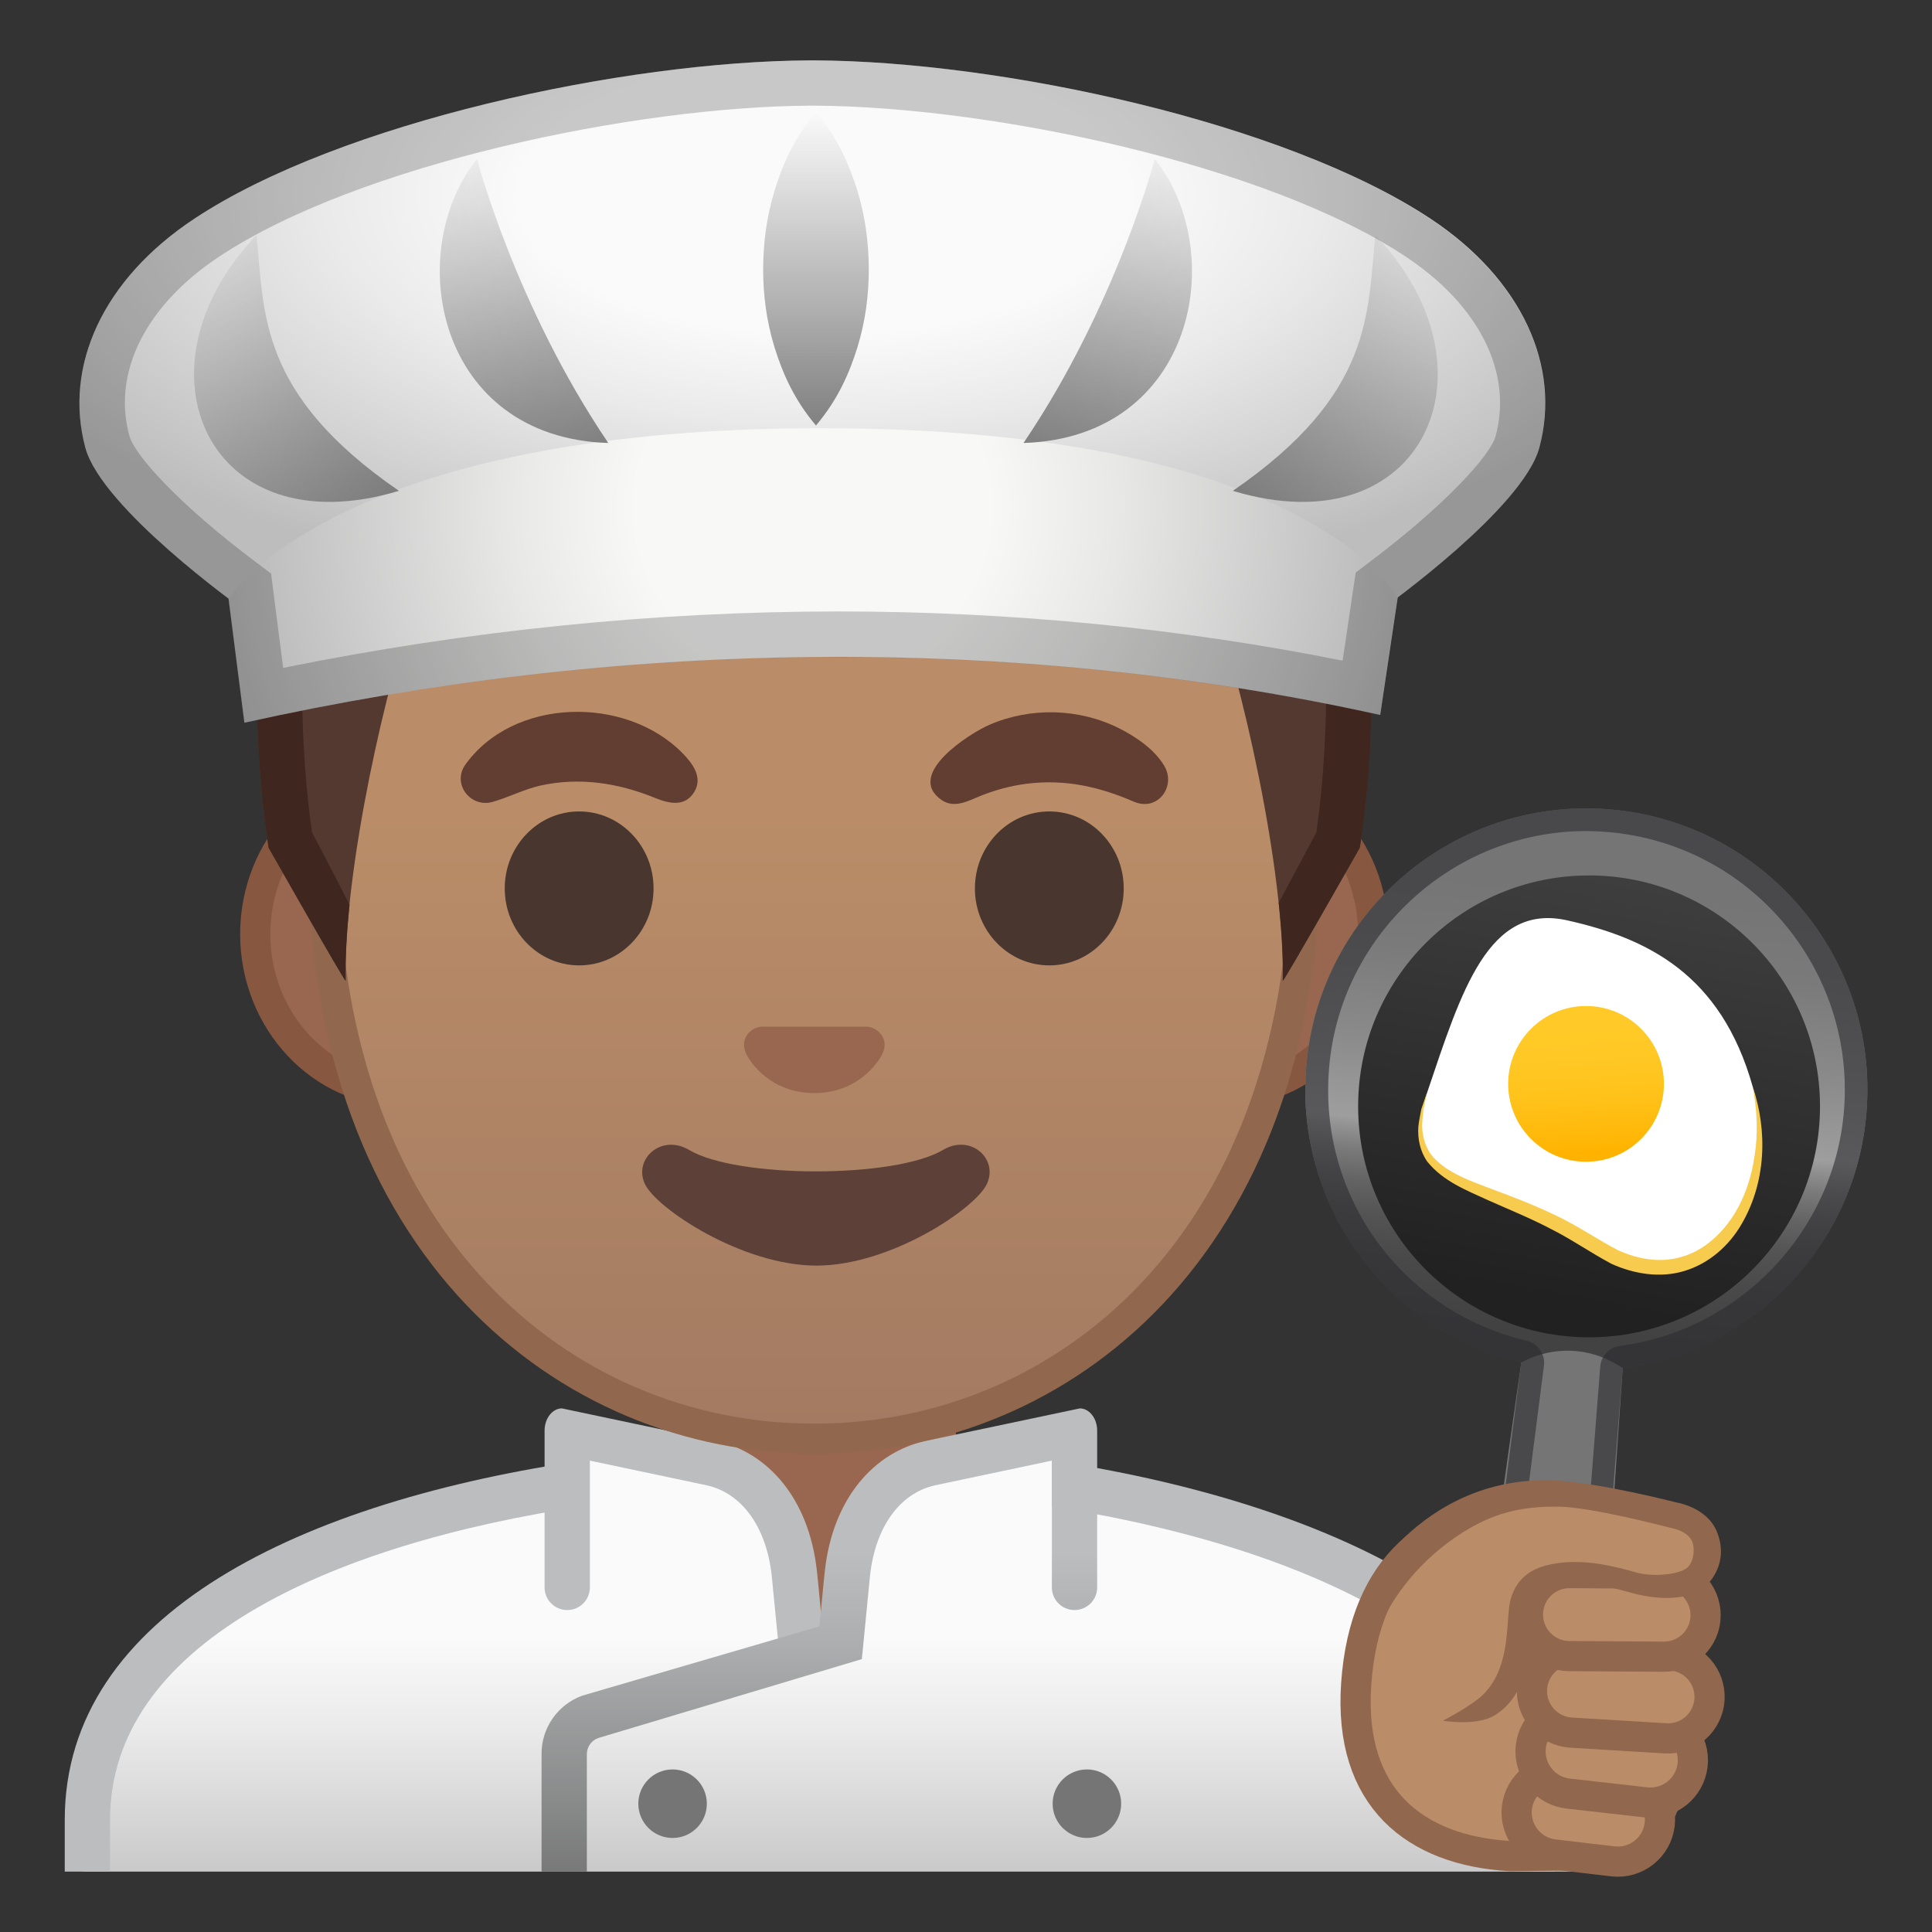 <?xml version="1.0" encoding="utf-8"?>
<!-- Generator: Adobe Illustrator 24.0.3, SVG Export Plug-In . SVG Version: 6.00 Build 0)  -->
<svg version="1.1" id="Layer_1" xmlns="http://www.w3.org/2000/svg" xmlns:xlink="http://www.w3.org/1999/xlink" x="0px" y="0px"
	 viewBox="0 0 128 128" style="enable-background:new 0 0 128 128;" xml:space="preserve">
<rect x="0" y="0" width="128" height="128" fill="#333333" stroke="none"/>
<g id="coat">
	<g>
		<linearGradient id="SVGID_1_" gradientUnits="userSpaceOnUse" x1="54.281" y1="98.955" x2="54.281" y2="127.5">
			<stop  offset="0.334" style="stop-color:#FAFAFA"/>
			<stop  offset="0.548" style="stop-color:#EAEAEA"/>
			<stop  offset="0.962" style="stop-color:#C1C1C1"/>
			<stop  offset="1" style="stop-color:#BDBDBD"/>
		</linearGradient>
		<path style="fill:url(#SVGID_1_);" d="M103.03,120.57c0-12.02-14.29-19.93-32.22-22.7v-3.24c-0.6,0-8.81,1.69-8.81,1.69H46.44
			l-8.94-1.86l0.01,3.79c-17.63,2.7-31.99,9.89-31.99,22.32V124h97.5V120.57z"/>
		<path style="fill:#BBBDBF;" d="M69.69,96.76v3.05c6.51,1.02,12.48,2.62,17.36,4.71c6.62,2.83,14.51,7.91,14.51,16.05V124h3v-3.43
			C104.56,107.56,88.74,99.65,69.69,96.76z"/>
	</g>
	<path style="fill:#BBBDBF;" d="M38.91,96.72c-18.88,2.71-34.62,10.16-34.62,23.85V124h3v-3.43c0-11.52,14.15-18.23,31.62-20.82
		V96.72z"/>
</g>
<g id="neck">
	<path style="fill:#99674F;" d="M54.25,89.08h-9.08v7.02c0,0,7.98,0.92,7.98,11.14h2.7c0.3-11.24,7.48-11.24,7.48-11.24v-6.91H54.25
		z"/>
</g>
<g id="collar">
	<path style="fill:#BBBDBF;" d="M54.48,107.75c-0.04-0.36-0.3-3.22-0.36-3.69c-0.54-4.85-3.3-7.83-6.61-8.58l-10.28-2.17
		c-0.63,0-1.15,0.66-1.15,1.47v10.39c0,0.83,0.67,1.5,1.5,1.5h0c0.83,0,1.5-0.67,1.5-1.5v-8.4l7.76,1.64
		c2.33,0.53,3.94,2.77,4.29,5.99c0.03,0.3,0.54,5.52,0.54,5.52L54.48,107.75z"/>
	<linearGradient id="SVGID_2_" gradientUnits="userSpaceOnUse" x1="54.274" y1="102.812" x2="54.274" y2="124.918">
		<stop  offset="0" style="stop-color:#BBBDBF"/>
		<stop  offset="0.273" style="stop-color:#ACAEAF"/>
		<stop  offset="0.801" style="stop-color:#858686"/>
		<stop  offset="1" style="stop-color:#757575"/>
	</linearGradient>
	<path style="fill:url(#SVGID_2_);" d="M38.58,112.34l15.71-4.59c0.04-0.36,0.3-3.22,0.36-3.69c0.54-4.85,3.3-7.83,6.61-8.58
		l10.28-2.17c0.63,0,1.15,0.66,1.15,1.47v10.39c0,0.83-0.67,1.5-1.5,1.5h0c-0.83,0-1.5-0.67-1.5-1.5v-8.4l-7.76,1.64
		c-2.33,0.53-3.94,2.77-4.29,5.99c-0.03,0.3-0.54,5.52-0.54,5.52l-17.47,5.23c-0.45,0.16-0.75,0.59-0.75,1.07V124h-3v-7.77
		C35.86,114.49,36.95,112.93,38.58,112.34z"/>
	<circle style="fill:#757575;" cx="44.56" cy="119.5" r="2.27"/>
	<circle style="fill:#757575;" cx="72.01" cy="119.5" r="2.27"/>
</g>
<g id="ears">
	<path style="fill:#99674F;" d="M26.62,72.3c-5.36,0-9.71-4.67-9.71-10.41c0-5.74,4.36-10.41,9.71-10.41h54.65
		c5.36,0,9.71,4.67,9.71,10.41c0,5.74-4.36,10.41-9.71,10.41H26.62z"/>
	<g>
		<path style="fill:#875740;" d="M81.27,52.48c4.8,0,8.71,4.22,8.71,9.41s-3.91,9.41-8.71,9.41H73.9H33.99h-7.37
			c-4.8,0-8.71-4.22-8.71-9.41s3.91-9.41,8.71-9.41h7.37H73.9H81.27 M81.27,50.48H73.9H33.99h-7.37c-5.89,0-10.71,5.14-10.71,11.41
			c0,6.28,4.82,11.41,10.71,11.41h7.37H73.9h7.37c5.89,0,10.71-5.14,10.71-11.41C91.98,55.61,87.16,50.48,81.27,50.48L81.27,50.48z"
			/>
	</g>
</g>
<g id="head">
	<linearGradient id="SVGID_3_" gradientUnits="userSpaceOnUse" x1="53.944" y1="94.638" x2="53.944" y2="12.872">
		<stop  offset="0" style="stop-color:#A47B62"/>
		<stop  offset="0.5" style="stop-color:#BA8D68"/>
	</linearGradient>
	<path style="fill:url(#SVGID_3_);" d="M53.94,95.32c-15.66,0-32.52-12.14-32.52-38.81c0-12.38,3.56-23.79,10.02-32.13
		c6.05-7.8,14.25-12.27,22.5-12.27c8.25,0,16.45,4.47,22.5,12.27c6.46,8.34,10.02,19.75,10.02,32.13c0,12.09-3.51,22.19-10.14,29.21
		C70.46,91.91,62.52,95.32,53.94,95.32z"/>
	<g>
		<path style="fill:#91674D;" d="M53.94,13.11L53.94,13.11c7.94,0,15.85,4.33,21.71,11.88c6.33,8.16,9.81,19.35,9.81,31.52
			c0,11.83-3.41,21.7-9.87,28.52c-5.67,5.99-13.36,9.29-21.65,9.29c-8.29,0-15.98-3.3-21.65-9.29c-6.46-6.82-9.87-16.69-9.87-28.52
			c0-12.16,3.49-23.35,9.81-31.52C38.09,17.44,46,13.11,53.94,13.11 M53.94,11.11L53.94,11.11L53.94,11.11
			c-17.4,0-33.52,18.61-33.52,45.39c0,26.64,16.61,39.81,33.52,39.81s33.52-13.17,33.52-39.81C87.46,29.72,71.35,11.11,53.94,11.11
			L53.94,11.11z"/>
	</g>
</g>
<path id="mouth" style="fill:#5D4037;" d="M62.47,76.19c-3.19,1.89-13.63,1.89-16.81,0c-1.83-1.09-3.7,0.58-2.94,2.24
	c0.75,1.63,6.45,5.42,11.37,5.42s10.55-3.79,11.3-5.42C66.15,76.76,64.3,75.1,62.47,76.19z"/>
<g id="eyebrows_1_">
	<path style="fill:#613E31;" d="M30.78,50.73c3.18-4.54,10.66-4.67,14.43-0.84c0.68,0.69,1.38,1.62,0.78,2.59
		c-0.64,1.03-1.72,0.74-2.63,0.37c-2.41-0.98-4.96-1.37-7.53-0.81c-1.12,0.25-2.11,0.78-3.2,1.09
		C31.22,53.53,29.97,52.02,30.78,50.73z"/>
	<path style="fill:#613E31;" d="M75.16,53.13c-2.29-1-4.58-1.52-7.1-1.21c-1.06,0.13-2.1,0.41-3.1,0.81
		c-0.82,0.33-1.73,0.86-2.58,0.27c-2.45-1.7,1.9-4.43,3.17-4.98c2.72-1.18,5.94-1.1,8.59,0.23c1.11,0.56,2.33,1.38,2.99,2.48
		C77.94,52.07,76.73,53.77,75.16,53.13z"/>
</g>
<g id="eyes">
	<ellipse style="fill:#49362E;" cx="38.37" cy="58.86" rx="4.93" ry="5.1"/>
	<ellipse style="fill:#49362E;" cx="69.52" cy="58.86" rx="4.93" ry="5.1"/>
</g>
<path id="nose" style="fill:#99674F;" d="M57.8,68.1c-0.11-0.04-0.21-0.07-0.32-0.08h-7.07c-0.11,0.01-0.22,0.04-0.32,0.08
	c-0.64,0.26-0.99,0.92-0.69,1.63c0.3,0.71,1.71,2.69,4.55,2.69c2.84,0,4.25-1.99,4.55-2.69C58.8,69.03,58.44,68.36,57.8,68.1z"/>
<g id="hair">
	
		<radialGradient id="SVGID_4_" cx="54.201" cy="125.726" r="48.85" gradientTransform="matrix(1 0 0 -1 0 130)" gradientUnits="userSpaceOnUse">
		<stop  offset="0" style="stop-color:#6D4C41"/>
		<stop  offset="1" style="stop-color:#543930"/>
	</radialGradient>
	<path style="fill:url(#SVGID_4_);" d="M53.96,4.03h-0.02c0,0-0.01,0-0.02,0C8.49,4.27,17.8,56.17,17.8,56.17s5.1,8.99,5.1,8.81
		c-0.16-7.25,2.74-20.09,4.8-25.55c1.04-2.76,3.9-4.36,6.79-3.83c4.45,0.81,11.55,1.81,19.37,1.81h0.08h0.08
		c7.83,0,14.92-1,19.37-1.81c2.9-0.53,5.76,1.08,6.79,3.83c2.06,5.47,4.96,18.3,4.8,25.55c0,0.18,5.1-8.81,5.1-8.81
		S99.4,4.27,53.96,4.03L53.96,4.03z"/>
	<path style="fill:#3F2720;" d="M53.96,4.03h-0.02c0,0-0.01,0-0.02,0C8.49,4.27,17.8,56.17,17.8,56.17s5,8.81,5.1,8.81
		c-0.03-1.48,0.07-3.2,0.26-5.03c-0.12-0.29-2.46-4.75-2.48-4.79c-0.24-1.6-0.93-6.98-0.55-13.56c0.41-7.04,2.17-16.96,8.22-24.22
		c5.67-6.8,14.27-10.28,25.56-10.35h0.04c11.32,0.06,19.93,3.54,25.6,10.35c10.8,12.96,8.17,34.32,7.66,37.78
		c-0.02,0.04-2.46,4.58-2.49,4.65c0.2,1.89,0.31,3.65,0.27,5.17c0.1,0,5.1-8.81,5.1-8.81S99.4,4.27,53.96,4.03z"/>
</g>
<g id="pan">
	<g>
		<linearGradient id="SVGID_5_" gradientUnits="userSpaceOnUse" x1="106.852" y1="53.529" x2="102.557" y2="99.178">
			<stop  offset="0.119" style="stop-color:#757575"/>
			<stop  offset="0.226" style="stop-color:#7A7A7A"/>
			<stop  offset="0.359" style="stop-color:#8A8A8A"/>
			<stop  offset="0.479" style="stop-color:#9E9E9E"/>
			<stop  offset="0.488" style="stop-color:#969696"/>
			<stop  offset="0.524" style="stop-color:#7B7B7B"/>
			<stop  offset="0.566" style="stop-color:#656565"/>
			<stop  offset="0.615" style="stop-color:#545454"/>
			<stop  offset="0.676" style="stop-color:#494949"/>
			<stop  offset="0.76" style="stop-color:#424242"/>
			<stop  offset="0.996" style="stop-color:#404040"/>
		</linearGradient>
		<path style="fill:url(#SVGID_5_);" d="M106.59,53.62c-10.25-0.82-19.23,6.82-20.05,17.07c-0.75,9.28,5.46,17.5,14.25,19.58
			l-1.25,9.78c0.01,0,7.07,0.8,7.16,0.82l0.81-10.23c8.54-1.11,15.44-8.05,16.15-16.97C124.48,63.42,116.84,54.44,106.59,53.62z"/>
	</g>
	<linearGradient id="SVGID_6_" gradientUnits="userSpaceOnUse" x1="102.917" y1="86.063" x2="108.416" y2="56.372">
		<stop  offset="0" style="stop-color:#212121"/>
		<stop  offset="0.996" style="stop-color:#404040"/>
	</linearGradient>
	<circle style="fill:url(#SVGID_6_);" cx="105.28" cy="73.3" r="15.3"/>
	<path style="fill:#FFFFFF;" d="M116.12,71.99c2.1,7.47-3.29,15.26-10.41,10.57c-7.12-4.69-13.41-3.51-11.15-10.2
		c2.26-6.69,4.04-12.57,9.29-11.38C109.11,62.16,114.02,64.52,116.12,71.99z"/>
	
		<linearGradient id="SVGID_7_" gradientUnits="userSpaceOnUse" x1="122.127" y1="51.02" x2="122.127" y2="60.579" gradientTransform="matrix(0.998 -0.059 0.059 0.998 -20.17 23.035)">
		<stop  offset="0" style="stop-color:#FFCA28"/>
		<stop  offset="0.341" style="stop-color:#FFC825"/>
		<stop  offset="0.629" style="stop-color:#FFC21A"/>
		<stop  offset="0.898" style="stop-color:#FFB809"/>
		<stop  offset="1" style="stop-color:#FFB300"/>
	</linearGradient>
	<circle style="fill:url(#SVGID_7_);" cx="105.08" cy="71.81" r="5.16"/>
	<g>
		<path style="fill:#F7CB4D;" d="M116.12,71.99c0.99,2.92,0.9,6.35-0.76,9.15c-0.81,1.39-2.13,2.57-3.75,3.06
			c-1.62,0.5-3.37,0.2-4.85-0.47c-1.47-0.79-2.65-1.63-4.03-2.32c-1.35-0.71-2.77-1.28-4.18-1.91c-1.39-0.64-2.93-1.23-3.99-2.54
			c-0.48-0.69-0.65-1.53-0.59-2.33c0.04-0.39,0.13-0.78,0.2-1.16l0.38-1.1l-0.24,1.13c-0.04,0.38-0.09,0.76-0.09,1.13
			c0.02,0.76,0.26,1.47,0.72,2.02c0.98,1.08,2.47,1.59,3.9,2.13c1.45,0.53,2.9,1.1,4.31,1.78c1.4,0.67,2.77,1.61,4.03,2.26
			c1.32,0.61,2.8,0.86,4.16,0.47c1.37-0.36,2.54-1.35,3.37-2.56c0.83-1.22,1.33-2.68,1.54-4.18
			C116.49,75.06,116.41,73.51,116.12,71.99z"/>
	</g>
	<path style="fill:#757575;" d="M99.2,101.62c0-0.37,1.59-11.35,1.59-11.35l0.21-0.11c1.94-0.97,4.24-0.89,6.1,0.23l0.41,0.24
		l-0.81,11.86L99.2,101.62z"/>
	<g style="opacity:0.6;">
		<path style="fill:#2B2B2E;" d="M105.08,55.06c0.46,0,0.93,0.02,1.39,0.06c9.41,0.76,16.45,9.03,15.7,18.44
			c-0.64,8.01-6.89,14.57-14.85,15.61c-0.7,0.09-1.25,0.66-1.3,1.37l-0.68,8.68c-0.84-0.1-2.13-0.24-4.11-0.47l1.06-8.27
			c0.1-0.76-0.4-1.47-1.14-1.65c-8.27-1.96-13.78-9.53-13.1-18C88.74,61.97,96.23,55.06,105.08,55.06 M105.08,53.56
			c-9.61,0-17.76,7.39-18.54,17.13c-0.75,9.28,5.46,17.5,14.25,19.58l-1.25,9.78c0.01,0,7.07,0.8,7.16,0.82l0.81-10.23
			c8.54-1.11,15.44-8.05,16.15-16.97c0.82-10.25-6.82-19.23-17.07-20.05C106.08,53.58,105.58,53.56,105.08,53.56L105.08,53.56z"/>
	</g>
</g>
<g id="palm">
	<path id="hand" style="fill:#BA8D68;stroke:#91674D;stroke-width:2;stroke-miterlimit:10;" d="M107.2,122.9l-7.19,0.07
		c-6.27-0.38-10.67-3.85-10.16-11.38c1.11-16.33,19.14-11.73,20.98-6.52C113.58,112.87,110,123.07,107.2,122.9z"/>
	<path id="finger_4_" style="fill:#BA8D68;stroke:#91674D;stroke-width:2;stroke-miterlimit:10;" d="M100.5,119.76L100.5,119.76
		c-0.18,1.53,0.92,2.92,2.45,3.1l3.91,0.46c1.53,0.18,2.92-0.92,3.1-2.45v0c0.18-1.53-0.92-2.92-2.45-3.1l-3.91-0.46
		C102.07,117.13,100.68,118.23,100.5,119.76z"/>
	<path id="finger_3_" style="fill:#BA8D68;stroke:#91674D;stroke-width:2;stroke-miterlimit:10;" d="M101.42,115.72L101.42,115.72
		c-0.17,1.55,0.94,2.94,2.48,3.11l5.13,0.58c1.55,0.17,2.94-0.94,3.11-2.48v0c0.17-1.55-0.94-2.94-2.48-3.11l-5.13-0.58
		C102.99,113.07,101.6,114.18,101.42,115.72z"/>
	<path id="finger_2_" style="fill:#BA8D68;stroke:#91674D;stroke-width:2;stroke-miterlimit:10;" d="M101.5,111.87L101.5,111.87
		c-0.09,1.52,1.06,2.82,2.58,2.92l6.26,0.38c1.52,0.09,2.82-1.06,2.92-2.58l0,0c0.09-1.52-1.06-2.82-2.58-2.92l-6.26-0.38
		C102.9,109.2,101.59,110.35,101.5,111.87z"/>
	<path id="finger_1_" style="fill:#BA8D68;stroke:#91674D;stroke-width:2;stroke-miterlimit:10;" d="M101.23,106.95L101.23,106.95
		c-0.01,1.52,1.21,2.76,2.73,2.77l6.27,0.04c1.52,0.01,2.76-1.21,2.77-2.73v0c0.01-1.52-1.21-2.76-2.73-2.77l-6.27-0.04
		C102.48,104.21,101.24,105.43,101.23,106.95z"/>
	<g id="finger">
		<g>
			<path style="fill:#BA8D68;" d="M110.57,100.41c-0.7-0.15-3.13-0.82-4.74-1.12c-0.61-0.11-2.22-0.29-2.83-0.33
				c-7.73-0.48-10.57,5.69-10.71,6.59c0.33-0.38-3.5,8.59,5.21,6.63c3.65-0.62,2.5-5,3.66-6.28c0.89-0.98,2.32-2.43,6.82-1.09
				c1.26,0.37,3.39,0.27,4.13-0.7C113.42,102.43,112.59,100.83,110.57,100.41z"/>
		</g>
		<path style="fill:#91674D;" d="M113.77,101.53c-0.38-1-1.38-1.73-2.74-2c-0.23-0.05-4.86-1.25-7.87-1.43
			c-5.34-0.32-8.79,2.45-10.32,3.96c-1.24,1.22-1.04,4.93-1.04,4.93c0.73-1.47,2.56-4.04,5.71-5.82c2.12-1.2,4.01-1.36,5.7-1.35
			c2.27,0.02,7.21,1.35,7.46,1.4c0.76,0.15,1.28,0.49,1.45,0.93c0.14,0.38,0.16,1.11-0.24,1.62c-0.42,0.53-2.31,0.75-3.47,0.41
			c-1.64-0.47-3.36-0.85-5.1-0.63c-1.61,0.2-2.8,0.82-3.24,2.46c-0.33,1.25,0.1,4.27-1.73,6.18c-0.75,0.79-2.74,1.81-2.74,1.81
			s2.24,0.39,3.45-0.37c1.71-1.07,2.17-3.07,2.44-4.89c0.12-0.82,0.34-2.53,0.58-2.78c0.75-0.8,1.78-1.65,5.91-0.46
			c1.43,0.41,4.19,0.85,5.44-0.89C114.15,103.57,114.14,102.48,113.77,101.53z"/>
	</g>
</g>
<g id="hat">
	
		<radialGradient id="SVGID_8_" cx="54.575" cy="12.935" r="60.295" gradientTransform="matrix(1 0 0 0.455 0 7.049)" gradientUnits="userSpaceOnUse">
		<stop  offset="0.334" style="stop-color:#FAFAFA"/>
		<stop  offset="0.548" style="stop-color:#EAEAEA"/>
		<stop  offset="0.962" style="stop-color:#C1C1C1"/>
		<stop  offset="1" style="stop-color:#BDBDBD"/>
	</radialGradient>
	<path style="fill:url(#SVGID_8_);" d="M94.79,14.5C85.14,8.1,66.3,4.05,53.94,4v0c-0.04,0-0.08,0-0.12,0c-0.04,0-0.08,0-0.12,0v0
		C41.35,4.05,22.51,8.1,12.86,14.5c-6.07,4.02-8.66,9.79-7.2,15.18C6.76,33.69,15.9,40.22,15.9,40.22
		c11.16,5.24,12.22-3.69,37.92-3.72c25.7,0.03,26.76,8.96,37.92,3.72c0,0,9.15-6.53,10.24-10.55
		C103.44,24.29,100.85,18.52,94.79,14.5z"/>
	
		<radialGradient id="SVGID_9_" cx="53.87" cy="33.622" r="40.694" gradientTransform="matrix(1 6.529424e-03 -6.374941e-03 0.976 0.215 0.444)" gradientUnits="userSpaceOnUse">
		<stop  offset="0.288" style="stop-color:#F8F8F7"/>
		<stop  offset="0.494" style="stop-color:#E8E8E7"/>
		<stop  offset="0.893" style="stop-color:#BFBFBF"/>
		<stop  offset="1" style="stop-color:#B3B3B3"/>
	</radialGradient>
	<path style="fill:url(#SVGID_9_);" d="M16.19,47.88l-1.05-8.22c0,0,6.93-11.29,39.26-11.29S92.6,39.59,92.6,39.59l-1.16,7.78
		C66.75,41.91,40.81,42.42,16.19,47.88z"/>
	<g style="opacity:0.2;">
		<path d="M53.81,7l0.12,0c11.67,0.05,29.97,3.88,39.2,10c4.87,3.23,7.1,7.68,5.96,11.89c-0.35,1.28-3.31,4.54-8.29,8.3l-0.98,0.74
			l-0.18,1.21l-0.69,4.63c-10.8-2.16-22.01-3.26-33.39-3.26c-12.22,0-24.58,1.26-36.8,3.74l-0.64-4.99l-0.16-1.26l-1.01-0.76
			c-5.04-3.78-8.03-7.07-8.38-8.37C7.42,24.68,9.65,20.23,14.52,17c9.22-6.11,27.53-9.95,39.2-10L53.81,7 M53.94,4
			c-0.04,0-0.08,0-0.12,0c-0.04,0-0.08,0-0.12,0v0C41.35,4.05,22.51,8.1,12.86,14.5c-6.07,4.02-8.66,9.79-7.2,15.18
			c0.9,3.31,7.26,8.32,9.47,9.98l1.05,8.22c12.88-2.85,26.13-4.35,39.37-4.35c12.06,0,24.11,1.25,35.88,3.85l1.16-7.78
			c2.3-1.74,8.5-6.65,9.38-9.91c1.46-5.39-1.13-11.15-7.2-15.18C85.14,8.1,66.3,4.05,53.94,4L53.94,4L53.94,4z"/>
	</g>
	<linearGradient id="SVGID_10_" gradientUnits="userSpaceOnUse" x1="29.279" y1="9.14" x2="36.779" y2="30.64">
		<stop  offset="0" style="stop-color:#757575;stop-opacity:0"/>
		<stop  offset="1" style="stop-color:#757575;stop-opacity:0.9"/>
	</linearGradient>
	<path style="fill:url(#SVGID_10_);" d="M31.6,10.53c0,0,2.55,9.74,8.7,18.82C28.95,28.99,26.66,16.75,31.6,10.53z"/>
	<linearGradient id="SVGID_11_" gradientUnits="userSpaceOnUse" x1="10.905" y1="17.759" x2="25.405" y2="32.884">
		<stop  offset="0" style="stop-color:#757575;stop-opacity:0"/>
		<stop  offset="1" style="stop-color:#757575;stop-opacity:0.9"/>
	</linearGradient>
	<path style="fill:url(#SVGID_11_);" d="M16.99,15.59c0.54,5.17,0.1,10.5,9.44,16.93C13.77,36.34,8.51,24.42,16.99,15.59z"/>
	
		<linearGradient id="SVGID_12_" gradientUnits="userSpaceOnUse" x1="273.14" y1="9.14" x2="280.64" y2="30.64" gradientTransform="matrix(-1 0 0 1 351.971 0)">
		<stop  offset="0" style="stop-color:#757575;stop-opacity:0"/>
		<stop  offset="1" style="stop-color:#757575;stop-opacity:0.9"/>
	</linearGradient>
	<path style="fill:url(#SVGID_12_);" d="M76.51,10.53c0,0-2.55,9.74-8.7,18.82C79.16,28.99,81.45,16.75,76.51,10.53z"/>
	
		<linearGradient id="SVGID_13_" gradientUnits="userSpaceOnUse" x1="254.766" y1="17.759" x2="269.265" y2="32.884" gradientTransform="matrix(-1 0 0 1 351.971 0)">
		<stop  offset="0" style="stop-color:#757575;stop-opacity:0"/>
		<stop  offset="1" style="stop-color:#757575;stop-opacity:0.9"/>
	</linearGradient>
	<path style="fill:url(#SVGID_13_);" d="M91.12,15.59c-0.54,5.17-0.1,10.5-9.44,16.93C94.34,36.34,99.6,24.42,91.12,15.59z"/>
	<g>
		<linearGradient id="SVGID_14_" gradientUnits="userSpaceOnUse" x1="54.055" y1="7.427" x2="54.055" y2="28.2">
			<stop  offset="0" style="stop-color:#757575;stop-opacity:0"/>
			<stop  offset="1" style="stop-color:#757575;stop-opacity:0.9"/>
		</linearGradient>
		<path style="fill:url(#SVGID_14_);" d="M54.06,7.43c1.45,1.73,2.2,3.46,2.74,5.19c0.53,1.73,0.75,3.46,0.76,5.19
			c0,1.73-0.22,3.46-0.75,5.19c-0.54,1.73-1.29,3.46-2.75,5.19c-1.46-1.73-2.21-3.46-2.75-5.19c-0.53-1.73-0.75-3.46-0.75-5.19
			c0.01-1.73,0.23-3.46,0.76-5.19C51.85,10.89,52.61,9.16,54.06,7.43z"/>
	</g>
</g>
</svg>
